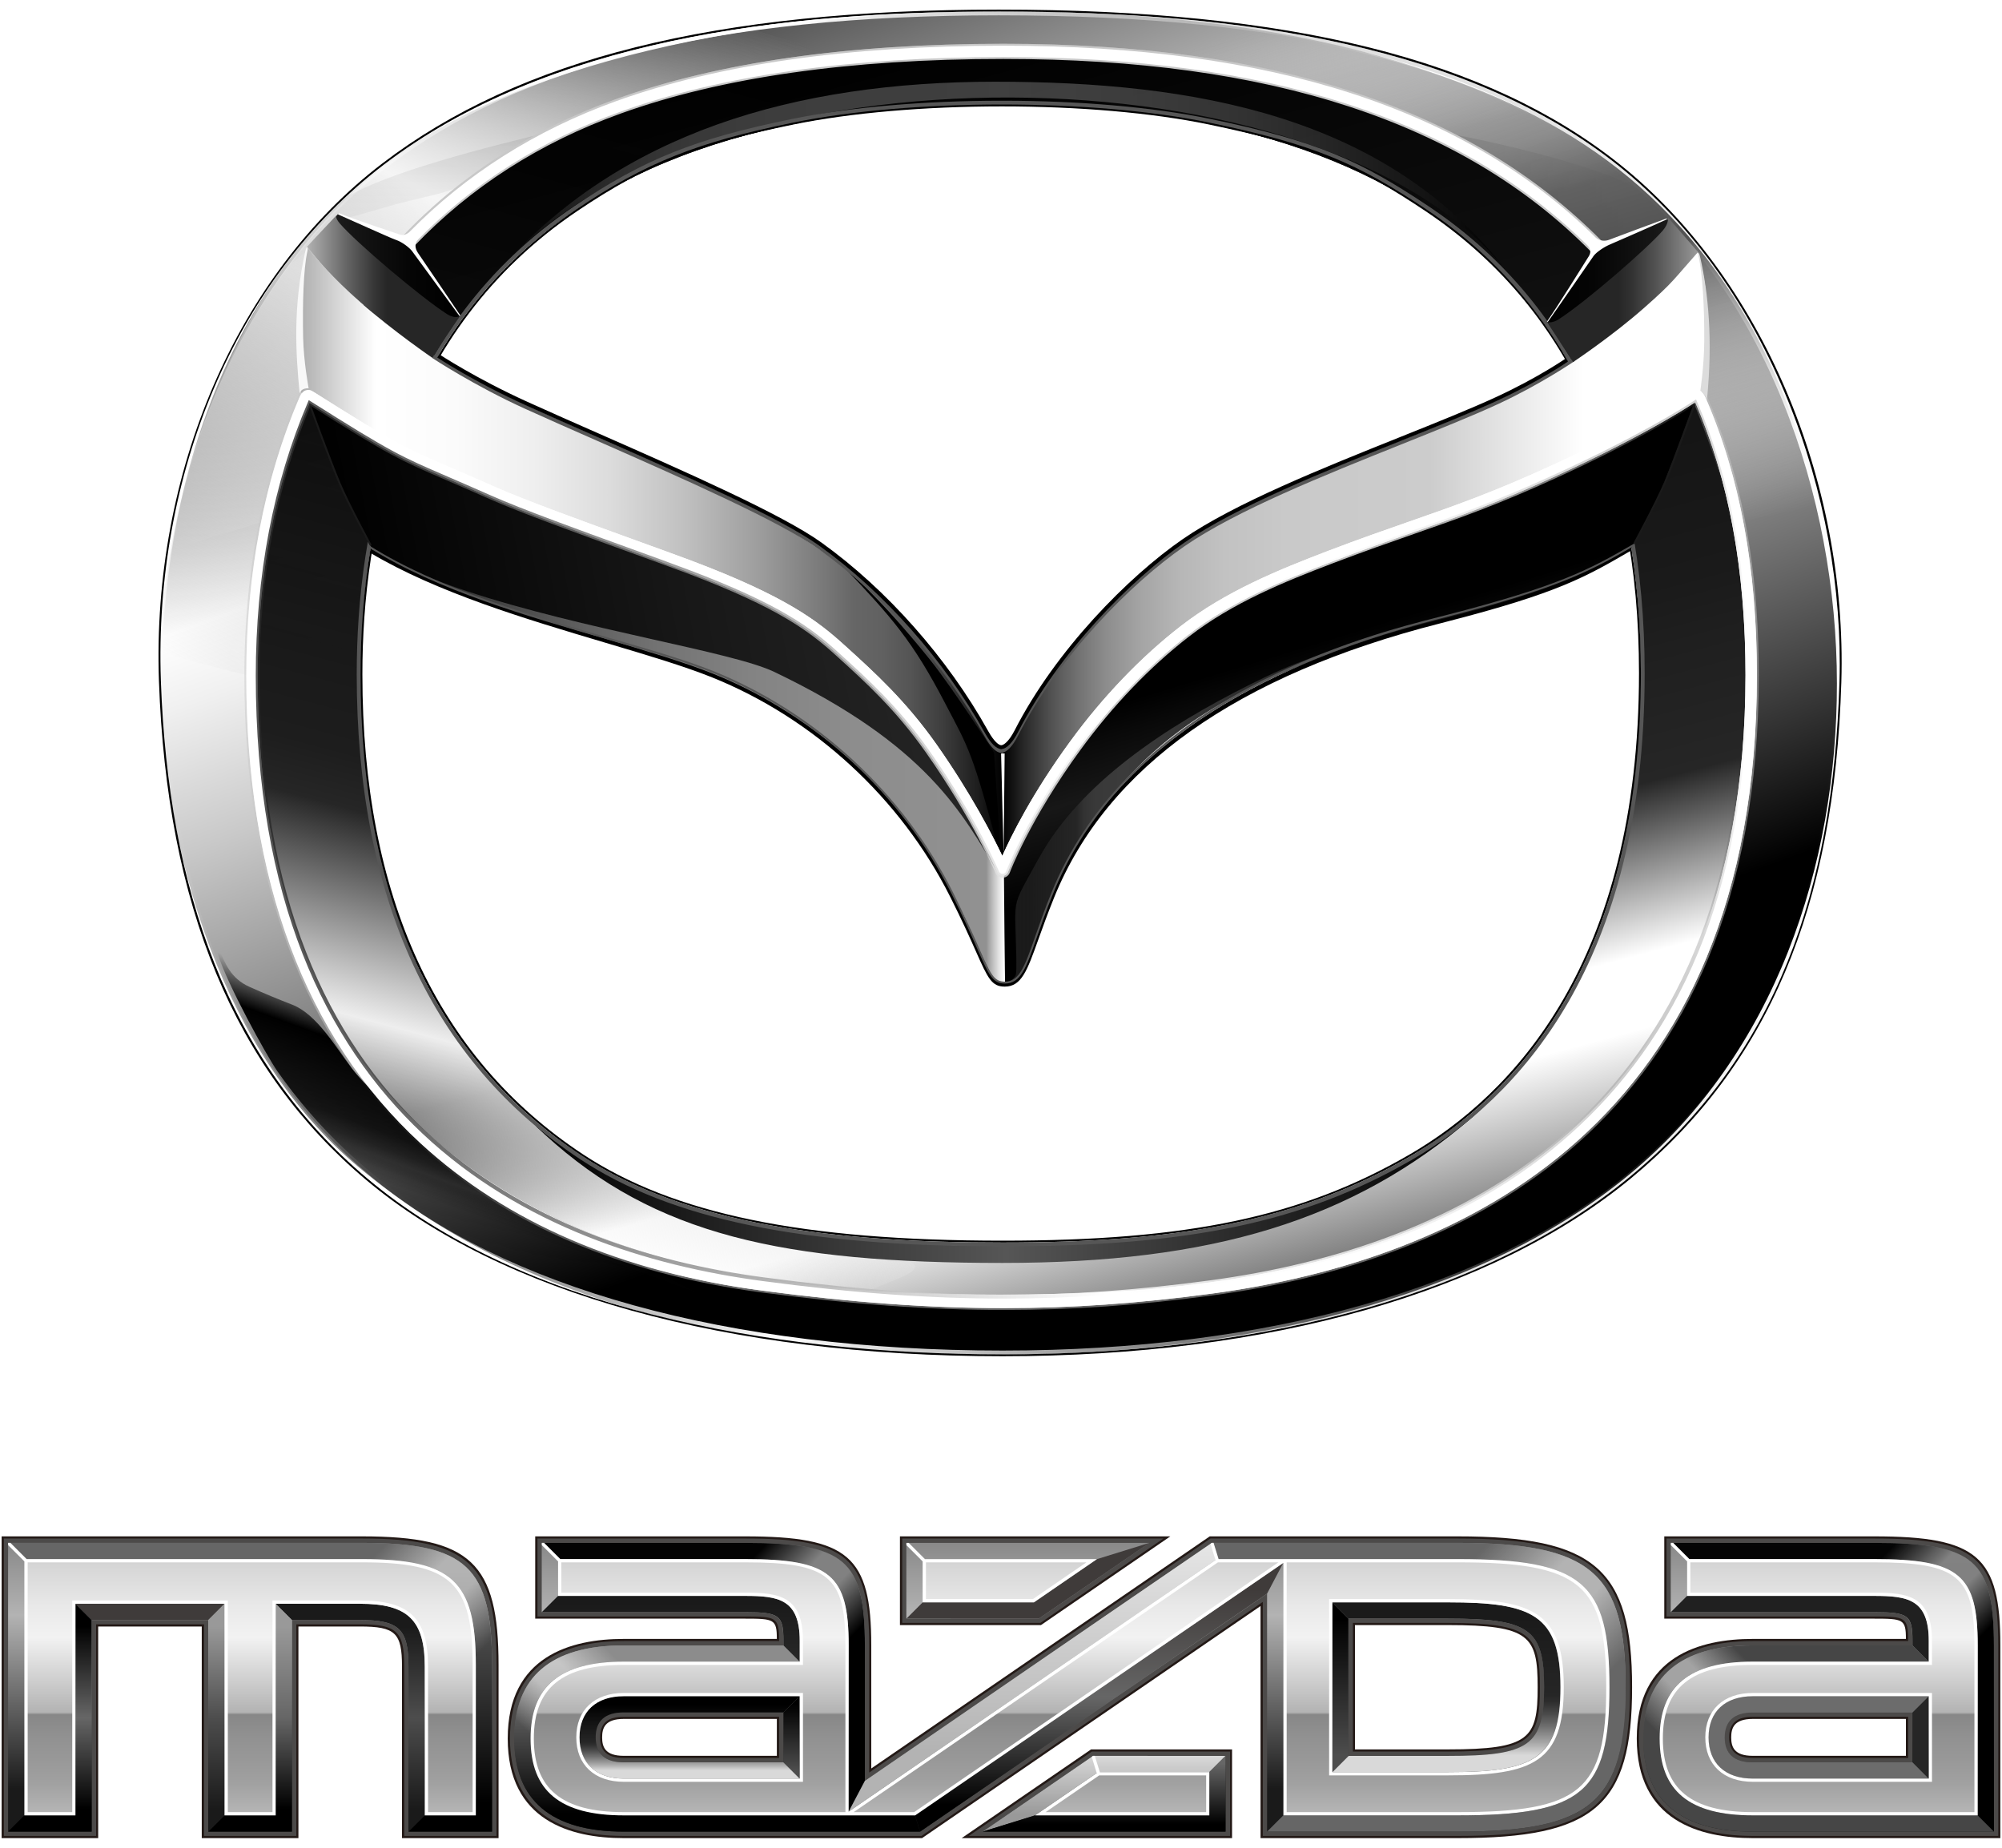 <svg width="104" height="96" viewBox="0 0 104 96" fill="none" xmlns="http://www.w3.org/2000/svg">
<g id="&#227;&#131;&#172;&#227;&#130;&#164;&#227;&#131;&#164;&#227;&#131;&#188;_4">
<g id="Group">
<g id="Group_2">
<g id="Group_3">
<path id="Vector" d="M20.883 95.5V86.582C20.883 84.835 20.536 84.505 18.7 84.505H15.502V95.5H10.481V84.505H5.1V95.5H0.084V79.822H18.81C24.442 79.822 25.899 81.197 25.899 86.508V95.5H20.883Z" fill="#231916"/>
<path id="Vector_2" d="M75.719 79.822L62.844 79.822L45.261 91.88L45.261 85.487C45.261 80.851 44.07 79.822 38.702 79.822L27.803 79.822V84.097L38.702 84.097C40.215 84.097 40.355 84.126 40.355 85.15L32.401 85.15C29.652 85.15 26.375 86.048 26.375 90.325C26.375 94.602 29.652 95.5 32.401 95.5L47.9 95.499L65.483 83.442V95.5H75.719C82.835 95.5 84.784 93.815 84.784 87.661C84.784 81.507 82.835 79.822 75.719 79.822ZM40.356 91.224L32.401 91.224C31.414 91.224 31.28 90.74 31.28 90.266C31.28 89.792 31.414 89.307 32.401 89.307H40.356V91.224ZM75.213 90.89H70.388V84.431H75.213C79.476 84.431 79.878 85.002 79.878 87.661C79.878 90.32 79.476 90.89 75.213 90.89Z" fill="#231916"/>
<path id="Vector_3" d="M46.75 84.431V79.822H60.796L54.075 84.432L46.75 84.431Z" fill="#231916"/>
<path id="Vector_4" d="M49.957 95.499L56.678 90.89L64.003 90.89V95.499H49.957Z" fill="#231916"/>
<path id="Vector_5" d="M97.354 79.822L86.456 79.822V84.097L97.354 84.097C98.868 84.097 99.008 84.126 99.008 85.15L91.054 85.15C88.305 85.15 85.027 86.048 85.027 90.325C85.027 94.602 88.305 95.5 91.054 95.5L103.914 95.499L103.914 85.487C103.914 80.851 102.722 79.822 97.354 79.822ZM99.008 91.224L91.054 91.224C90.066 91.224 89.933 90.74 89.933 90.266C89.933 89.792 90.066 89.307 91.054 89.307H99.008V91.224Z" fill="#231916"/>
</g>
<g id="Group_4">
<path id="Vector_6" d="M21 95.386V86.58C21 84.76 20.614 84.392 18.704 84.392H15.394V95.386H10.598V84.392H4.992V95.386H0.201V79.934H18.815C24.357 79.934 25.791 81.285 25.791 86.507V95.386H21Z" fill="#4C4A49"/>
<path id="Vector_7" d="M75.724 79.934L62.883 79.934L45.154 92.093V85.487C45.154 80.92 44.009 79.934 38.706 79.934H27.921V83.984H38.706C40.324 83.984 40.473 84.019 40.473 85.24V85.262L32.406 85.262C28.537 85.262 26.492 87.012 26.492 90.324C26.492 93.636 28.537 95.386 32.406 95.386L47.87 95.386L65.6 83.227V95.386L75.724 95.386C82.787 95.386 84.676 93.756 84.676 87.66C84.676 81.564 82.787 79.934 75.724 79.934ZM32.406 91.336C31.565 91.336 31.173 90.996 31.173 90.265C31.173 89.534 31.565 89.194 32.406 89.194H40.473V91.336L32.406 91.336ZM75.217 91.002H70.28V84.318H75.217C79.555 84.318 79.996 84.951 79.996 87.66C79.996 90.369 79.555 91.002 75.217 91.002Z" fill="#4C4A49"/>
<path id="Vector_8" d="M46.867 84.318V79.934H60.438L54.044 84.319L46.867 84.318Z" fill="#4C4A49"/>
<path id="Vector_9" d="M50.328 95.385L56.721 91.001L63.898 91.001V95.385H50.328Z" fill="#4C4A49"/>
<path id="Vector_10" d="M91.059 95.386C87.19 95.386 85.144 93.636 85.144 90.324C85.144 87.012 87.19 85.262 91.059 85.262L99.126 85.262V85.24C99.126 84.019 98.976 83.984 97.359 83.984H86.573V79.934H97.359C102.661 79.934 103.806 80.92 103.806 85.487V95.386L91.059 95.386ZM91.058 89.194C90.217 89.194 89.825 89.534 89.825 90.265C89.825 90.996 90.217 91.336 91.058 91.336L99.126 91.336V89.194H91.058Z" fill="#4C4A49"/>
</g>
<path id="Vector_11" d="M25.56 86.508V95.162H21.219V86.581C21.219 84.638 20.728 84.168 18.698 84.168H15.163V95.162H10.817V84.168H4.761V95.162H0.42V80.16H18.808C24.231 80.16 25.56 81.409 25.56 86.508ZM75.721 80.16L62.95 80.16L44.926 92.521V85.488C44.926 81.049 43.887 80.16 38.703 80.16H28.143V83.76H38.703C40.481 83.76 40.695 83.919 40.695 85.241V85.488L32.403 85.488C28.633 85.488 26.715 87.119 26.715 90.325C26.715 93.531 28.633 95.162 32.403 95.162L47.798 95.162L65.822 82.801V95.162L75.721 95.162C82.662 95.162 84.448 93.627 84.448 87.661C84.448 81.695 82.662 80.16 75.721 80.16ZM40.695 91.562L32.403 91.562C31.437 91.562 30.945 91.125 30.945 90.266C30.945 89.407 31.437 88.97 32.403 88.97H40.695V91.562ZM75.215 91.228H70.052V84.094H75.215C79.452 84.094 80.218 84.64 80.218 87.661C80.218 90.682 79.452 91.228 75.215 91.228ZM59.703 80.16H47.083V84.094L53.965 84.094L59.703 80.16ZM63.665 91.228L56.782 91.228L51.045 95.162H63.665V91.228ZM97.353 80.16H86.793V83.76H97.353C99.131 83.76 99.345 83.919 99.345 85.241V85.488L91.053 85.488C87.283 85.488 85.364 87.119 85.364 90.325C85.364 93.531 87.283 95.162 91.053 95.162L103.576 95.162V85.488C103.576 81.049 102.537 80.16 97.353 80.16ZM99.345 91.562L91.053 91.562C90.087 91.562 89.595 91.125 89.595 90.266C89.595 89.407 90.087 88.97 91.053 88.97H99.345V91.562Z" fill="url(#paint0_linear_1009_1118)"/>
<path id="Vector_12" d="M18.808 80.16H0.42L1.264 81.004H18.808C23.501 81.004 24.716 82.135 24.716 86.508V94.319H22.063L21.219 95.162H25.56V86.508C25.56 81.409 24.231 80.16 18.808 80.16Z" fill="url(#paint1_linear_1009_1118)"/>
<path id="Vector_13" opacity="0.5" d="M18.809 80.16L18.809 81.004C23.502 81.004 24.716 82.135 24.716 86.508L25.56 86.508C25.56 81.409 24.232 80.16 18.809 80.16Z" fill="url(#paint2_linear_1009_1118)"/>
<path id="Vector_14" d="M18.698 83.323H14.318L15.162 84.167H18.698C20.728 84.167 21.219 84.637 21.219 86.581V95.162L22.063 94.318V86.581C22.063 84.176 21.182 83.323 18.698 83.323Z" fill="url(#paint3_linear_1009_1118)"/>
<path id="Vector_15" d="M14.32 83.323V94.318H11.662L10.818 95.162H15.164V84.167L14.32 83.323Z" fill="url(#paint4_linear_1009_1118)"/>
<path id="Vector_16" d="M10.818 84.167V95.162L11.662 94.318V83.323L10.818 84.167Z" fill="url(#paint5_linear_1009_1118)"/>
<path id="Vector_17" d="M3.914 83.323L4.758 84.167H10.815L11.659 83.323H3.914Z" fill="#3F3B3A"/>
<path id="Vector_18" d="M3.917 83.323V94.318H1.264L0.42 95.162H4.761V84.167L3.917 83.323Z" fill="url(#paint6_linear_1009_1118)"/>
<path id="Vector_19" d="M38.707 80.16H28.146L28.99 81.004H38.707C43.131 81.004 44.086 81.8 44.086 85.488V94.123L44.929 92.521V85.488C44.929 81.049 43.891 80.16 38.707 80.16Z" fill="url(#paint7_linear_1009_1118)"/>
<path id="Vector_20" opacity="0.5" d="M38.707 80.16V81.004C43.13 81.004 44.086 81.8 44.086 85.488L44.929 85.488C44.929 81.049 43.891 80.16 38.707 80.16Z" fill="url(#paint8_linear_1009_1118)"/>
<path id="Vector_21" d="M47.532 94.318L32.4 94.318C29.093 94.318 27.555 93.051 27.555 90.325C27.555 87.599 29.093 86.331 32.4 86.331L41.536 86.331L40.692 85.487L32.4 85.487C28.63 85.487 26.711 87.119 26.711 90.325C26.711 93.531 28.63 95.162 32.4 95.162L47.794 95.162L47.532 94.318Z" fill="url(#paint9_linear_1009_1118)"/>
<path id="Vector_22" opacity="0.5" d="M32.4 85.487C28.63 85.487 26.711 87.119 26.711 90.325H27.555C27.555 87.599 29.093 86.331 32.4 86.331L32.4 85.487Z" fill="url(#paint10_linear_1009_1118)"/>
<path id="Vector_23" d="M38.707 82.915H28.99L28.146 83.759H38.707C40.485 83.759 40.699 83.918 40.699 85.24V85.487L41.543 86.331V85.24C41.543 83.077 40.42 82.915 38.707 82.915Z" fill="url(#paint11_linear_1009_1118)"/>
<path id="Vector_24" d="M40.695 88.97V91.562L41.539 92.406V88.126L40.695 88.97Z" fill="url(#paint12_linear_1009_1118)"/>
<path id="Vector_25" d="M32.402 91.562C31.436 91.562 30.944 91.125 30.944 90.266C30.944 89.407 31.436 88.97 32.402 88.97H40.694L41.538 88.126H32.402C30.96 88.126 30.1 88.926 30.1 90.266C30.1 91.606 30.96 92.406 32.402 92.406L41.538 92.406L40.694 91.562L32.402 91.562Z" fill="url(#paint13_linear_1009_1118)"/>
<path id="Vector_26" d="M56.985 81.004L53.709 83.251L47.932 83.25L47.088 84.094L53.97 84.095L59.707 80.16L56.985 81.004Z" fill="#3F3B3A"/>
<path id="Vector_27" d="M56.782 91.227L51.045 95.162L53.768 94.318L57.044 92.071L62.82 92.071L63.664 91.228L56.782 91.227Z" fill="url(#paint14_linear_1009_1118)"/>
<path id="Vector_28" d="M62.82 92.071V94.318H53.768L51.045 95.162H63.664V91.228L62.82 92.071Z" fill="url(#paint15_linear_1009_1118)"/>
<path id="Vector_29" d="M62.954 80.16L44.93 92.521L44.086 94.123L63.216 81.004L62.954 80.16Z" fill="url(#paint16_linear_1009_1118)"/>
<path id="Vector_30" d="M47.535 94.317L47.797 95.161L65.821 82.8L66.665 81.198L47.535 94.317Z" fill="url(#paint17_linear_1009_1118)"/>
<path id="Vector_31" d="M75.72 80.16L62.949 80.16L63.211 81.004L75.72 81.004C82.203 81.004 83.603 82.186 83.603 87.661C83.603 93.137 82.203 94.319 75.72 94.319L66.665 94.319L65.821 95.162L75.72 95.162C82.66 95.162 84.447 93.627 84.447 87.661C84.447 81.695 82.66 80.16 75.72 80.16Z" fill="url(#paint18_linear_1009_1118)"/>
<path id="Vector_32" opacity="0.5" d="M75.719 80.16V81.004C82.202 81.004 83.602 82.186 83.602 87.661L84.445 87.661C84.445 81.695 82.659 80.16 75.719 80.16Z" fill="url(#paint19_linear_1009_1118)"/>
<path id="Vector_33" d="M75.211 83.25H69.205L70.049 84.094H75.211C79.449 84.094 80.214 84.64 80.214 87.661C80.214 90.682 79.449 91.228 75.211 91.228H70.049L69.205 92.072H75.211C79.598 92.072 81.058 91.434 81.058 87.661C81.058 83.888 79.598 83.25 75.211 83.25Z" fill="url(#paint20_linear_1009_1118)"/>
<path id="Vector_34" d="M69.205 83.25V92.072L70.049 91.228V84.094L69.205 83.25Z" fill="url(#paint21_linear_1009_1118)"/>
<path id="Vector_35" d="M97.358 80.16H86.797L87.641 81.004H97.358C101.781 81.004 102.736 81.8 102.736 85.488V94.319L103.58 95.162V85.488C103.58 81.049 102.541 80.16 97.358 80.16Z" fill="url(#paint22_linear_1009_1118)"/>
<path id="Vector_36" opacity="0.5" d="M97.357 80.16V81.004C101.781 81.004 102.736 81.8 102.736 85.488L103.58 85.488C103.58 81.049 102.541 80.16 97.357 80.16Z" fill="url(#paint23_linear_1009_1118)"/>
<path id="Vector_37" d="M102.731 94.318L91.052 94.318C87.745 94.318 86.207 93.051 86.207 90.325C86.207 87.599 87.745 86.331 91.052 86.331L100.188 86.331L99.344 85.487L91.052 85.487C87.282 85.487 85.363 87.119 85.363 90.325C85.363 93.531 87.282 95.162 91.052 95.162L103.575 95.162L102.731 94.318Z" fill="url(#paint24_linear_1009_1118)"/>
<path id="Vector_38" opacity="0.5" d="M91.052 85.487C87.282 85.487 85.363 87.119 85.363 90.325H86.207C86.207 87.599 87.745 86.331 91.052 86.331L91.052 85.487Z" fill="url(#paint25_linear_1009_1118)"/>
<path id="Vector_39" d="M97.358 82.915H87.641L86.797 83.759H97.358C99.135 83.759 99.35 83.918 99.35 85.24V85.487L100.193 86.331V85.24C100.193 83.077 99.07 82.915 97.358 82.915Z" fill="url(#paint26_linear_1009_1118)"/>
<path id="Vector_40" d="M99.346 88.97V91.562L100.19 92.406V88.126L99.346 88.97Z" fill="url(#paint27_linear_1009_1118)"/>
<path id="Vector_41" d="M91.054 91.562C90.088 91.562 89.596 91.125 89.596 90.266C89.596 89.407 90.088 88.97 91.054 88.97H99.347L100.19 88.126H91.054C89.613 88.126 88.752 88.926 88.752 90.266C88.752 91.606 89.613 92.406 91.054 92.406L100.19 92.406L99.347 91.562L91.054 91.562Z" fill="url(#paint28_linear_1009_1118)"/>
<g id="Group_5">
<path id="Vector_42" d="M18.81 81.003H1.385L0.541 80.159H0.422V80.278L1.266 81.122V94.318H3.919V83.323H11.663V94.318H14.321V83.323H18.7C21.184 83.323 22.065 84.176 22.065 86.581V94.318H24.718V86.507C24.718 82.135 23.503 81.003 18.81 81.003Z" fill="white"/>
<path id="Vector_43" d="M75.725 81.003L63.304 81.003L63.043 80.159H62.954L62.882 80.209L63.143 81.053L44.086 94.123V85.487C44.086 81.799 43.131 81.003 38.708 81.003H29.11L28.266 80.159H28.147V80.278L28.991 81.122V82.915H38.708C40.421 82.915 41.544 83.077 41.544 85.24V86.331L32.408 86.331C29.1 86.331 27.562 87.599 27.562 90.325C27.562 93.051 29.1 94.318 32.408 94.318L47.54 94.318L66.67 81.198V94.318L75.725 94.318C82.208 94.318 83.608 93.136 83.608 87.661C83.608 82.185 82.208 81.003 75.725 81.003ZM41.544 92.406L32.407 92.406C30.966 92.406 30.105 91.606 30.105 90.266C30.105 88.925 30.966 88.126 32.407 88.126H41.544V92.406ZM75.219 92.071H69.213V83.25H75.219C79.606 83.25 81.066 83.887 81.066 87.661C81.066 91.434 79.606 92.071 75.219 92.071Z" fill="white"/>
<path id="Vector_44" d="M47.205 80.16H47.086V80.279L47.93 81.123V83.25L53.707 83.25L56.983 81.004H48.049L47.205 80.16Z" fill="white"/>
<path id="Vector_45" d="M56.872 91.226L56.784 91.226L56.711 91.276L56.972 92.12L53.77 94.317H62.822V92.07L57.134 92.07L56.872 91.226Z" fill="white"/>
<path id="Vector_46" d="M97.36 81.003H87.763L86.919 80.159H86.799V80.278L87.643 81.122V82.915H97.36C99.073 82.915 100.196 83.077 100.196 85.24V86.331L91.06 86.331C87.752 86.331 86.215 87.599 86.215 90.325C86.215 93.051 87.752 94.318 91.06 94.318L102.738 94.318V85.487C102.738 81.799 101.783 81.003 97.36 81.003ZM100.196 92.406L91.06 92.406C89.618 92.406 88.757 91.606 88.757 90.266C88.757 88.925 89.618 88.126 91.06 88.126H100.196V92.406Z" fill="white"/>
</g>
<path id="Vector_47" d="M24.552 86.507V94.149H22.237V86.581C22.237 84.083 21.279 83.154 18.703 83.154H14.155V94.149H11.835V83.154H3.753V94.149H1.438V81.172H18.813C23.423 81.172 24.552 82.222 24.552 86.507ZM43.918 85.487V94.149L32.408 94.149C29.201 94.149 27.732 92.948 27.732 90.325C27.732 87.701 29.201 86.5 32.408 86.5L41.713 86.5V85.24C41.713 82.925 40.468 82.747 38.708 82.747H29.16V81.172L38.708 81.172C43.048 81.172 43.918 81.892 43.918 85.487ZM41.713 87.957H32.408C30.884 87.957 29.937 88.841 29.937 90.266C29.937 91.69 30.884 92.574 32.408 92.574L41.713 92.575V87.957ZM53.657 83.081L56.44 81.172H48.101V83.081L53.657 83.081ZM47.489 94.149L66.411 81.172H63.269L44.347 94.149H47.489ZM62.657 94.149V92.24L57.101 92.24L54.318 94.149H62.657ZM83.44 87.661C83.44 93.028 82.106 94.149 75.726 94.149L66.84 94.149V81.172L75.726 81.172C82.106 81.172 83.44 82.294 83.44 87.661ZM81.235 87.661C81.235 83.773 79.659 83.081 75.22 83.081H69.045V92.24H75.22C79.659 92.24 81.235 91.548 81.235 87.661ZM102.568 85.487V94.149L91.058 94.149C87.85 94.149 86.382 92.948 86.382 90.325C86.382 87.701 87.85 86.5 91.058 86.5L100.363 86.5V85.24C100.363 82.925 99.117 82.747 97.358 82.747H87.81V81.172L97.358 81.172C101.698 81.172 102.568 81.892 102.568 85.487ZM100.363 87.957H91.058C89.534 87.957 88.587 88.841 88.587 90.266C88.587 91.69 89.534 92.574 91.058 92.574L100.363 92.575V87.957Z" fill="url(#paint29_linear_1009_1118)"/>
</g>
<g id="Group_6">
<g id="Group_7">
<path id="Vector_48" d="M52.081 70.45C37.792 70.45 26.056 67.198 19.034 61.295C12.202 55.556 8.681 47.077 8.27 35.371C7.892 24.549 12.338 14.253 19.874 8.499C27.009 3.051 37.181 0.514 51.885 0.514C67.025 0.514 77.275 3.068 84.141 8.551C91.444 14.383 95.96 24.936 95.642 35.435C95.288 47.148 91.822 55.334 84.733 61.197C77.523 67.164 65.927 70.45 52.081 70.45ZM52.038 5.515C48.031 5.515 44.189 5.849 41.218 6.454C36.212 7.475 33.591 8.523 30 10.94C20.751 17.164 18.809 27.48 18.809 35.037C18.809 46.559 22.663 54.95 30.264 59.977C34.973 63.086 41.701 64.472 52.081 64.472C61.726 64.472 67.641 63.223 73.184 60.02C78.644 56.867 85.153 49.96 85.153 34.971C85.153 23.958 81.412 15.873 74.03 10.94C70.568 8.628 68.347 7.602 62.774 6.449C59.851 5.847 56.04 5.515 52.042 5.515H52.038Z" fill="white"/>
<path id="Vector_49" d="M52.196 51.247C51.522 51.247 51.335 50.824 50.712 49.424C50.434 48.799 50.014 47.855 49.379 46.593C46.806 41.473 42.295 37.313 37.002 35.182C35.508 34.582 33.448 33.971 31.456 33.38L31.428 33.371C27.342 32.155 22.711 30.777 19.225 28.699L19.096 26.507V20.937L22.826 18.426C23.059 18.578 24.861 19.74 27.41 20.895C28.565 21.419 29.829 21.976 31.131 22.548L31.204 22.58C35.625 24.529 40.635 26.737 42.669 28.199C46.066 30.637 49.223 34.207 51.331 37.995C51.633 38.537 51.884 38.73 52.018 38.73C52.131 38.73 52.409 38.565 52.726 37.948C54.852 33.789 58.632 29.972 61.435 28.032C64.139 26.165 68.719 24.33 72.762 22.712L72.794 22.699C74.656 21.953 76.415 21.248 77.747 20.632C79.829 19.669 81.225 18.72 81.342 18.64L84.868 20.823V26.507L84.74 28.585C82.37 29.966 80.936 30.8 75.124 32.294L74.835 32.369C64.258 35.061 57.504 39.85 54.759 46.605C54.432 47.407 54.177 48.118 53.973 48.688L53.934 48.797C53.35 50.429 53.058 51.247 52.196 51.247Z" fill="white"/>
</g>
<g id="Group_8">
<path id="in_sf_base" fill-rule="evenodd" clip-rule="evenodd" d="M42.074 64.011C32.916 62.733 18.761 57.898 18.761 34.642C18.761 21.35 24.711 5.441 52.084 5.441C76.79 5.441 85.226 18.728 85.226 34.592C85.226 56.487 72.551 62.199 62.095 63.922C56.999 64.765 48.041 64.844 42.074 64.011ZM91.222 34.792C91.222 17.067 82.879 2.39 52.181 2.39C19.936 2.39 13.141 20.167 13.141 34.828C13.141 59.369 29.607 65.324 41.581 66.74C47.645 67.456 56.424 67.411 62.041 66.751C73.909 65.361 91.222 59.447 91.222 34.792Z" fill="url(#paint30_linear_1009_1118)"/>
<path id="in_sf_base_2" fill-rule="evenodd" clip-rule="evenodd" d="M42.074 64.011C32.916 62.733 18.761 57.898 18.761 34.642C18.761 21.35 24.711 5.441 52.084 5.441C76.79 5.441 85.226 18.728 85.226 34.592C85.226 56.487 72.551 62.199 62.095 63.922C56.999 64.765 48.041 64.844 42.074 64.011ZM91.222 34.792C91.222 17.067 82.879 2.39 52.181 2.39C19.936 2.39 13.141 20.167 13.141 34.828C13.141 59.369 29.607 65.324 41.581 66.74C47.645 67.456 56.424 67.411 62.041 66.751C73.909 65.361 91.222 59.447 91.222 34.792Z" fill="url(#paint31_linear_1009_1118)"/>
<path id="Vector_50" fill-rule="evenodd" clip-rule="evenodd" d="M52.22 2.911V5.134C27.257 5.194 18.757 18.385 18.757 35.114C18.757 50.372 25.348 58.114 32.822 61.591C41.202 65.487 50.941 64.803 46.361 66.553C45.243 66.98 44.311 67.681 40.281 67.21C28.414 65.819 13.242 59.968 13.242 35.314C13.242 17.6 21.575 2.931 52.22 2.911Z" fill="url(#paint32_linear_1009_1118)"/>
<path id="out_sf_base" fill-rule="evenodd" clip-rule="evenodd" d="M95.424 35.513C95.424 44.947 92.249 54.726 84.646 61.015C76.686 67.6 64.312 70.381 51.948 70.381C38.697 70.381 27.24 67.875 18.592 60.604C11.72 54.826 8.404 44.525 8.404 35.399C8.404 25.457 11.602 14.916 19.942 8.549C27.592 2.707 41.202 0.582 51.898 0.582C64.18 0.582 76.082 2.59 84.021 8.928C91.739 15.091 95.424 25.761 95.424 35.513ZM91.035 35.185C91.035 18.711 81.425 2.783 51.998 2.783C19.749 2.783 12.956 20.561 12.956 35.222C12.956 60.235 30.059 65.94 42.082 67.209C48.576 67.897 55.08 67.974 62.176 67.184C69.276 66.395 91.035 61.658 91.035 35.185Z" fill="url(#paint33_linear_1009_1118)"/>
<path id="Vector_51" opacity="0.74" fill-rule="evenodd" clip-rule="evenodd" d="M13.863 27.053C15.358 22.779 17.234 15.703 22.737 10.818C28.94 5.313 39.845 3.368 43.045 2.997C41.795 2.266 41.14 2.11 39.299 1.519C30.328 2.833 22.746 5.314 17.316 11.015C11.885 16.717 9.592 23.864 8.867 28.628C10.742 27.939 11.497 27.775 13.863 27.053Z" fill="url(#paint34_linear_1009_1118)"/>
<path id="in_up_right" fill-rule="evenodd" clip-rule="evenodd" d="M51.692 4.246C62.092 4.246 71.998 6.021 78.209 14.006C68.695 2.224 36.557 1.947 25.959 14.006C32.171 6.92 41.289 4.246 51.692 4.246Z" fill="url(#paint35_linear_1009_1118)"/>
<path id="in_up_right_2" fill-rule="evenodd" clip-rule="evenodd" d="M52.076 65.616C40.712 65.616 34.03 64.182 28.324 58.963C27.613 58.311 27.659 58.35 28.472 58.938C30.115 60.123 32.104 61.418 34.313 62.239C39.523 64.182 46.062 64.73 52.101 64.73C58.14 64.73 63.369 64.107 68.029 62.634C71.397 61.57 73.993 59.714 76.329 57.977C77.168 57.349 77.254 57.382 76.493 58.043C70.254 63.421 62.944 65.616 52.076 65.616Z" fill="url(#paint36_linear_1009_1118)"/>
<path id="Vector_52" fill-rule="evenodd" clip-rule="evenodd" d="M92.25 50.558C92.793 49.351 92.757 49.438 92.99 48.676C93.09 48.341 92.9 48.877 92.675 49.301C92.386 49.854 92.447 49.811 92.004 50.436C91.55 51.07 91.415 51.138 90.576 51.667C89.904 52.092 89.068 52.367 87.74 53.097C87.397 53.284 87.233 53.42 86.533 54.329C86.029 54.981 85.49 55.729 85.212 56.048C84.347 57.045 82.054 58.881 80.797 59.982C79.701 60.939 80.069 61.009 81.619 60.473C83.008 59.995 85.065 59.138 86.283 58.634C87.051 58.318 87.683 57.782 87.936 57.484C89.44 55.734 91.2 52.895 92.25 50.558Z" fill="url(#paint37_linear_1009_1118)"/>
<path id="Vector_53" opacity="0.9" fill-rule="evenodd" clip-rule="evenodd" d="M13.141 35.154C13.141 27.226 15.947 16.899 22.704 10.901C28.907 5.396 39.517 3.335 42.717 2.965C41.469 2.234 40.81 2.078 38.971 1.486C30 2.801 22.386 5.414 16.954 11.115C11.16 17.198 8.446 27.179 8.311 33.872C9.889 34.332 11.071 34.661 13.141 35.154Z" fill="url(#paint38_linear_1009_1118)"/>
<path id="in_line" d="M52.041 5.528H52.045C56.045 5.528 59.855 5.86 62.773 6.462C68.348 7.614 70.566 8.639 74.026 10.95C81.401 15.879 85.143 23.962 85.143 34.971C85.143 49.954 78.636 56.857 73.18 60.009C67.641 63.211 61.727 64.459 52.084 64.459C41.704 64.459 34.978 63.071 30.274 59.966C22.678 54.943 18.825 46.555 18.825 35.038C18.825 27.483 20.768 17.17 30.01 10.95C33.599 8.535 36.217 7.488 41.224 6.467C44.191 5.862 48.034 5.528 52.041 5.528ZM52.041 5.43C48.173 5.43 44.288 5.741 41.202 6.371C36.242 7.382 33.565 8.438 29.956 10.868C21.211 16.753 18.729 26.434 18.729 35.038C18.729 46.857 22.703 55.077 30.221 60.047C35.67 63.648 43.477 64.557 52.084 64.557C60.973 64.557 67.273 63.539 73.23 60.095C80.119 56.113 85.24 48.289 85.24 34.971C85.24 24.786 81.976 16.145 74.08 10.868C70.526 8.493 68.284 7.5 62.794 6.365C59.78 5.743 55.92 5.43 52.041 5.43Z" fill="black"/>
<path id="in_line_2" d="M52.042 5.429C55.921 5.429 59.781 5.743 62.795 6.365C68.284 7.5 70.527 8.492 74.081 10.867C81.977 16.145 85.241 24.786 85.241 34.971C85.241 48.289 80.12 56.112 73.231 60.094C67.274 63.539 60.974 64.557 52.085 64.557C43.478 64.557 35.672 63.648 30.222 60.046C22.704 55.077 18.73 46.856 18.73 35.037C18.73 26.434 21.212 16.753 29.957 10.867C33.566 8.437 36.243 7.382 41.203 6.37C44.289 5.741 48.174 5.429 52.042 5.429ZM52.046 5.232H52.042C48.015 5.232 44.153 5.568 41.164 6.177C36.116 7.206 33.472 8.264 29.847 10.704C20.495 16.997 18.531 27.411 18.531 35.037C18.531 46.66 22.429 55.132 30.115 60.212C34.868 63.353 41.643 64.755 52.085 64.755C61.785 64.755 67.742 63.494 73.331 60.266C78.855 57.073 85.437 50.093 85.437 34.971C85.437 23.857 81.655 15.691 74.191 10.703C70.699 8.368 68.456 7.334 62.835 6.172C59.899 5.566 56.067 5.232 52.046 5.232Z" fill="#565656"/>
<path id="outline" d="M51.884 0.599C64.623 0.599 76.283 2.386 84.086 8.617C91.893 14.85 95.847 25.812 95.557 35.432C95.229 46.31 92.282 54.841 84.679 61.13C76.719 67.715 64.445 70.365 52.08 70.365C39.652 70.365 27.021 67.901 19.086 61.23C11.839 55.137 8.735 46.178 8.357 35.367C7.985 24.739 12.199 14.464 19.925 8.567C28.455 2.054 40.583 0.599 51.884 0.599ZM51.884 0.5C37.178 0.5 27.003 3.038 19.866 8.488C12.328 14.243 7.878 24.544 8.257 35.371C8.667 47.076 12.189 55.562 19.025 61.305C26.05 67.21 37.788 70.462 52.08 70.462C65.927 70.462 77.526 67.176 84.74 61.207C91.832 55.341 95.3 47.151 95.654 35.435C95.971 24.93 91.454 14.373 84.147 8.54C77.279 3.055 67.026 0.5 51.884 0.5Z" fill="black"/>
<path id="outline_2" d="M51.89 0.797C66.961 0.797 77.157 3.331 83.971 8.772C91.206 14.548 95.677 25.011 95.363 35.427C95.013 47.05 91.577 55.172 84.556 60.979C77.396 66.903 65.864 70.168 52.086 70.168C37.862 70.168 26.191 66.941 19.218 61.079C12.453 55.392 8.966 46.976 8.559 35.361C8.184 24.628 12.587 14.421 20.052 8.723C27.134 3.316 37.251 0.797 51.89 0.797ZM51.89 0.6C40.589 0.6 28.461 2.055 19.931 8.567C12.205 14.464 7.991 24.74 8.362 35.368C8.741 46.178 11.844 55.138 19.091 61.23C27.027 67.901 39.658 70.366 52.086 70.366C64.45 70.366 76.725 67.716 84.685 61.13C92.288 54.842 95.234 46.31 95.563 35.432C95.852 25.813 91.899 14.851 84.092 8.617C76.289 2.386 64.629 0.6 51.89 0.6Z" fill="url(#paint39_linear_1009_1118)"/>
<path id="Vector_54" opacity="0.2" fill-rule="evenodd" clip-rule="evenodd" d="M74.457 6.81C76.3 7.061 82.924 8.501 85.171 9.866C87.306 11.162 86.946 11.213 86.946 11.213L82.967 12.724C82.967 12.724 80.175 9.602 74.457 6.81Z" fill="url(#paint40_linear_1009_1118)"/>
<path id="Vector_55" opacity="0.2" fill-rule="evenodd" clip-rule="evenodd" d="M29.155 6.712C25.211 7.648 19.911 8.998 17.818 10.359C16.832 11 14.119 14.548 14.119 14.548L17.965 11.345C19.839 10.852 19.936 10.753 21.368 10.408C22.961 10.024 23.868 9.902 25.623 8.726C27.38 7.549 33.099 5.775 29.155 6.712Z" fill="url(#paint41_linear_1009_1118)" fill-opacity="0.42"/>
<path id="Vector_56" d="M52.156 67.964C48.274 67.964 44.281 67.675 39.589 67.054C29.582 65.731 12.793 59.82 12.793 35.108C12.793 20.534 19.801 9.651 32.018 5.251C37.314 3.342 44.081 2.374 52.131 2.374C66.599 2.374 76.923 5.903 83.694 13.165C88.79 18.626 91.265 25.793 91.265 35.072C91.265 58.488 75.866 65.473 62.942 67.211C59.117 67.723 55.692 67.964 52.156 67.964ZM52.131 2.966C44.149 2.966 37.45 3.921 32.218 5.807C20.251 10.118 13.386 20.798 13.386 35.108C13.386 58.154 27.677 64.882 39.667 66.468C48.574 67.645 54.889 67.695 62.863 66.625C75.552 64.92 90.676 58.059 90.676 35.072C90.676 25.95 88.251 18.915 83.266 13.568C76.609 6.434 66.424 2.966 52.131 2.966Z" fill="white"/>
<path id="Vector_57" opacity="0.5" d="M52.16 68.061C48.268 68.061 44.271 67.772 39.577 67.152C32.247 66.182 26.262 63.598 21.778 59.474C15.751 53.928 12.695 45.728 12.695 35.108C12.695 20.49 19.726 9.574 31.983 5.158C37.291 3.245 44.07 2.275 52.132 2.275C66.628 2.275 76.977 5.815 83.766 13.097C88.88 18.579 91.366 25.768 91.366 35.072C91.366 58.559 75.917 65.566 62.957 67.307C59.132 67.823 55.7 68.061 52.16 68.061ZM52.132 2.472C44.093 2.472 37.336 3.438 32.051 5.343C19.876 9.729 12.893 20.578 12.893 35.108C12.893 45.671 15.926 53.822 21.912 59.329C26.363 63.425 32.315 65.993 39.604 66.955C44.289 67.577 48.278 67.864 52.16 67.864C55.693 67.864 59.114 67.627 62.932 67.113C75.813 65.38 91.169 58.417 91.169 35.072C91.169 25.821 88.702 18.676 83.623 13.231C76.87 5.992 66.571 2.472 52.132 2.472Z" fill="#C8C8C8"/>
<path id="Vector_58" fill-rule="evenodd" clip-rule="evenodd" d="M11.425 49.433C11.689 49.99 11.947 50.822 12.968 51.275C13.761 51.629 14.393 51.891 15.186 52.2C16.458 52.697 17.433 54.393 18.261 55.488C19.076 56.559 21.668 58.957 22.961 60.014C24.893 61.593 28.454 63.721 31.175 64.828C31.371 64.907 38.801 68 37.978 68.723C37.739 68.933 30.902 66.994 30.584 66.9C24.724 65.118 18.524 61.562 14.4 55.643C13.843 54.841 11.788 51.108 11.327 49.597C11.036 48.641 11.093 48.72 11.425 49.433Z" fill="url(#paint42_linear_1009_1118)"/>
<path id="Vector_59" opacity="0.9" fill-rule="evenodd" clip-rule="evenodd" d="M90.204 27.15C88.708 22.879 86.833 15.801 81.33 10.918C75.126 5.413 64.223 3.467 61.023 3.097C62.27 2.365 62.927 2.209 64.77 1.618C73.741 2.931 81.355 5.545 86.786 11.246C91.347 16.035 93.347 21.63 94.375 26.199C92.8 26.657 92.272 26.657 90.204 27.15Z" fill="url(#paint43_linear_1009_1118)"/>
<path id="wing_low_sf" d="M64.457 29.769C64.418 29.786 64.382 29.801 64.354 29.819C62.283 30.852 52.308 41.797 52.061 42.043C51.818 42.289 41.151 33.647 40.955 33.301C40.758 32.956 22.602 26.416 22.602 26.416L18.215 26.022C18.215 26.022 18.509 27.154 19.643 28.733C24.204 31.615 33.234 33.569 37.908 35.45C43.565 37.725 47.504 42.871 49.565 46.553C50.947 49.019 51.215 51.187 52.176 51.187C53.14 51.187 53.679 48.894 54.322 47.414C57.501 40.077 61.404 35.683 75.1 32.208C83.542 30.065 84.76 28.306 84.76 28.306L86.567 24.034C86.567 24.034 67.014 28.644 64.457 29.769Z" fill="url(#paint44_linear_1009_1118)"/>
<path id="Vector_60" fill-rule="evenodd" clip-rule="evenodd" d="M17.511 24.706C18.237 26.613 19.448 28.721 19.448 28.721C19.448 28.721 21.562 29.828 24.253 30.715C30.331 32.724 38.006 33.849 40.217 34.906C48.182 38.72 50.016 42.289 51.884 45.42C51.062 43.352 50.341 41.42 47.477 37.863C43.345 32.727 40.688 31.538 34.761 29.353C32.721 28.599 29.881 27.478 26.446 26.197C23.012 24.917 18.675 22.635 16.011 20.846C15.977 20.823 16.911 23.14 17.511 24.706Z" fill="url(#paint45_linear_1009_1118)"/>
<path id="Vector_61" fill-rule="evenodd" clip-rule="evenodd" d="M57.176 31.998C58.79 30.175 60.047 28.95 63.079 27.151C68.7 23.816 77.428 22.004 83.235 17.539C87.113 14.559 88.181 13.045 88.181 13.045C88.181 13.045 88.613 14.326 88.667 15.978C88.699 16.906 88.774 17.788 88.656 18.834C88.546 19.803 88.328 20.635 88.306 20.65C85.603 22.465 81.824 24.586 78.342 25.886C74.857 27.186 71.586 28.318 69.518 29.09C60.583 32.436 56.697 37.505 53.779 42.732C52.425 45.162 52.086 45.471 52.086 45.442C52.093 45.342 52.068 39.707 52.068 38.875C52.133 38.875 52.215 38.875 52.611 38.186C53.387 36.846 55.151 34.284 57.176 31.998Z" fill="url(#paint46_linear_1009_1118)"/>
<path id="Vector_62" fill-rule="evenodd" clip-rule="evenodd" d="M88.012 20.857C85.347 22.646 80.716 24.785 77.284 26.066C73.848 27.346 71.827 27.91 69.788 28.662C64.041 30.782 60.388 32.992 56.153 38.256C53.288 41.815 52.824 43.72 52.152 45.306C52.152 46.225 52.209 51 52.209 51C52.209 51 52.52 51.062 52.752 50.693C52.849 50.542 52.767 49.012 52.742 47.895C52.724 46.97 52.799 46.715 53.292 45.807C53.674 45.102 54.113 44.309 54.41 43.845C56.817 40.104 61.356 37.27 65.813 35.135C69.705 33.271 75.58 32.023 79.484 30.732C82.173 29.842 84.655 28.598 84.655 28.598C84.655 28.598 85.676 27.11 86.405 25.204C87.005 23.638 88.047 20.833 88.012 20.857Z" fill="url(#paint47_linear_1009_1118)"/>
<path id="Vector_63" fill-rule="evenodd" clip-rule="evenodd" d="M51.193 38.256C51.583 38.956 51.929 38.881 52.068 38.881C52.068 39.915 52.093 45.309 52.097 45.411C52.1 45.439 51.983 45.063 50.629 42.63C45.244 32.985 40.062 31.131 35.198 29.31C33.134 28.538 29.293 27.06 25.809 25.762C22.323 24.463 18.406 22.257 15.694 20.454C15.537 20.35 15.734 19.786 15.623 18.817C15.505 17.771 15.53 16.609 15.56 15.681C15.616 14.029 15.951 12.822 15.951 12.822C15.951 12.822 17.767 15.42 21.891 18.047C24.409 19.652 27.486 21.279 30.491 22.533C34.134 24.052 37.862 25.685 40.94 27.512C43.972 29.31 45.536 30.815 47.151 32.638C49.179 34.924 50.443 36.899 51.193 38.256Z" fill="url(#paint48_linear_1009_1118)"/>
<path id="Vector_64" fill-rule="evenodd" clip-rule="evenodd" d="M43.863 29.485C46.327 32.08 47.413 33.296 49.12 36.581C50.295 38.835 50.534 39.014 52.013 44.731L51.638 39.096C51.638 39.096 49.599 35.892 48.317 34.282C47.074 32.721 45.31 30.732 43.863 29.485Z" fill="black"/>
<path id="Vector_65" d="M52.193 51.259C51.514 51.259 51.322 50.834 50.697 49.429C50.397 48.754 49.986 47.833 49.364 46.599C46.793 41.481 42.285 37.324 36.994 35.194C35.522 34.603 33.544 34.014 31.449 33.393C27.351 32.173 22.705 30.793 19.209 28.707L19.312 28.536C22.784 30.61 27.418 31.987 31.505 33.203C33.605 33.828 35.589 34.417 37.069 35.012C42.401 37.16 46.949 41.349 49.539 46.51C50.161 47.747 50.575 48.675 50.875 49.348C51.522 50.791 51.657 51.063 52.193 51.063C52.925 51.063 53.186 50.334 53.758 48.736C53.972 48.139 54.236 47.395 54.586 46.535C56.361 42.167 59.825 38.574 64.886 35.858C68.957 33.675 72.892 32.671 74.785 32.189L75.078 32.118C80.871 30.628 82.292 29.796 84.653 28.421L84.749 28.593C82.378 29.975 80.945 30.811 75.124 32.307L74.835 32.382C64.261 35.073 57.511 39.86 54.768 46.61C54.422 47.463 54.158 48.205 53.943 48.8C53.358 50.438 53.064 51.259 52.193 51.259Z" fill="black"/>
<path id="Vector_66" d="M52.201 51.101C51.565 51.101 51.379 50.683 50.769 49.297C50.465 48.604 50.044 47.653 49.404 46.382C46.83 41.252 42.312 37.086 37.009 34.952C35.559 34.368 33.612 33.807 31.552 33.217C27.416 32.027 22.731 30.679 19.174 28.454L19.226 28.372C22.77 30.59 27.448 31.934 31.579 33.122C33.641 33.715 35.591 34.275 37.046 34.861C42.369 37.004 46.906 41.186 49.494 46.339C50.133 47.612 50.554 48.562 50.858 49.258C51.465 50.631 51.629 51.001 52.201 51.001C52.954 51.001 53.226 50.222 53.769 48.672C53.99 48.043 54.262 47.26 54.63 46.357C56.401 42 59.854 38.418 64.904 35.707C68.968 33.525 72.9 32.524 74.793 32.043L75.086 31.968C80.921 30.467 82.532 29.62 84.874 28.252L84.928 28.338C82.642 29.668 80.95 30.561 75.111 32.063L74.818 32.138C64.229 34.836 57.469 39.632 54.722 46.393C54.355 47.296 54.083 48.075 53.862 48.705C53.305 50.299 53.022 51.101 52.201 51.101Z" fill="#565656"/>
<path id="Vector_67" d="M52.085 45.502C51.967 45.502 51.86 45.431 51.813 45.322C51.799 45.295 50.602 42.475 48.17 39.02C46.61 36.802 44.999 35.342 43.574 34.053L43.48 33.967C42.135 32.745 40.53 31.501 35.714 29.685C34.943 29.396 33.894 29.017 32.745 28.599C30.207 27.681 27.052 26.539 25.47 25.835C24.545 25.424 23.825 25.115 23.229 24.857C20.743 23.787 20.297 23.594 15.893 20.811C15.753 20.724 15.712 20.541 15.8 20.403C15.888 20.265 16.072 20.223 16.21 20.311C20.572 23.069 21.015 23.259 23.461 24.313C24.063 24.572 24.782 24.883 25.709 25.295C27.272 25.99 30.418 27.128 32.946 28.044C34.1 28.462 35.15 28.842 35.921 29.131C40.835 30.985 42.489 32.267 43.878 33.528L43.972 33.613C45.417 34.924 47.054 36.408 48.653 38.677C50.445 41.224 51.577 43.434 52.07 44.468C52.531 43.434 53.617 41.231 55.592 38.527C57.285 36.206 59.274 34.131 61.342 32.528C63.663 30.73 66.402 29.61 69.009 28.615C70.645 27.992 71.955 27.535 73.227 27.092C75.541 26.286 77.541 25.59 80.598 24.187C85.59 21.896 87.869 20.317 87.89 20.302C88.022 20.208 88.208 20.241 88.301 20.374C88.394 20.509 88.362 20.693 88.23 20.787C88.137 20.852 85.894 22.409 80.848 24.724C77.759 26.139 75.748 26.84 73.42 27.653C72.155 28.092 70.848 28.549 69.22 29.167C66.656 30.146 63.959 31.246 61.706 32.995C59.678 34.567 57.731 36.599 56.071 38.874C53.421 42.506 52.37 45.282 52.36 45.309C52.317 45.423 52.213 45.5 52.088 45.502H52.085Z" fill="white"/>
<path id="Vector_68" d="M52.009 39.113C51.759 39.113 51.466 38.824 51.162 38.281C49.062 34.513 45.927 30.967 42.552 28.546C40.524 27.088 35.49 24.871 31.049 22.914C29.717 22.329 28.46 21.774 27.323 21.259C24.621 20.035 22.475 18.612 22.453 18.598L22.564 18.434C22.585 18.448 24.717 19.863 27.407 21.079C28.54 21.595 29.799 22.148 31.13 22.735C35.579 24.695 40.622 26.917 42.668 28.385C46.063 30.82 49.223 34.394 51.334 38.184C51.634 38.724 51.88 38.913 52.009 38.913C52.12 38.913 52.391 38.751 52.705 38.138C54.838 33.974 58.616 30.156 61.419 28.221C64.123 26.349 68.708 24.514 72.755 22.894C74.626 22.144 76.394 21.435 77.733 20.817C79.908 19.809 81.654 18.619 81.668 18.606L81.783 18.77C81.765 18.781 80.008 19.98 77.815 20.996C76.472 21.616 74.701 22.326 72.826 23.077C68.79 24.693 64.219 26.524 61.53 28.381C58.748 30.303 54.995 34.093 52.88 38.229C52.594 38.79 52.277 39.113 52.009 39.113Z" fill="#565656"/>
<path id="Vector_69" d="M52.013 38.916C51.763 38.916 51.47 38.628 51.167 38.086C49.067 34.318 45.93 30.768 42.556 28.35C40.528 26.893 35.494 24.674 31.054 22.718C29.721 22.131 28.465 21.578 27.327 21.063C24.625 19.839 22.731 18.586 22.713 18.573L22.822 18.41C22.84 18.422 24.722 19.665 27.411 20.883C28.545 21.397 29.8 21.951 31.132 22.537C35.582 24.498 40.626 26.718 42.673 28.189C46.067 30.625 49.228 34.196 51.338 37.989C51.638 38.528 51.885 38.718 52.013 38.718C52.124 38.718 52.395 38.555 52.71 37.943C54.839 33.779 58.62 29.961 61.424 28.022C64.127 26.154 68.709 24.319 72.752 22.7C74.627 21.949 76.398 21.24 77.737 20.621C79.912 19.614 81.323 18.634 81.337 18.624L81.451 18.786C81.437 18.796 80.012 19.784 77.819 20.799C76.477 21.421 74.702 22.131 72.827 22.883C68.791 24.498 64.22 26.329 61.535 28.186C58.753 30.107 54.999 33.9 52.885 38.034C52.599 38.594 52.281 38.916 52.013 38.916Z" fill="black"/>
<path id="Vector_70" d="M52.136 44.396L52.004 39.146H52.19L52.136 44.396Z" fill="white"/>
<g id="Group_9">
<path id="Vector_71" d="M21.448 12.713C24.334 9.686 27.948 7.342 32.208 5.806C37.44 3.921 44.14 2.965 52.121 2.965C66.003 2.965 76.006 6.238 82.667 12.96C82.674 12.969 82.745 13.027 82.824 13.102C82.967 13.017 83.231 12.76 83.302 12.753C83.224 12.668 83.145 12.603 83.124 12.579C76.346 5.714 66.193 2.374 52.121 2.374C44.072 2.374 37.304 3.341 32.008 5.25C27.589 6.841 23.857 9.283 20.889 12.436C20.884 12.442 20.841 12.46 20.861 12.486C20.887 12.521 20.987 12.569 21.057 12.618C21.161 12.693 21.27 12.793 21.341 12.815C21.373 12.826 21.43 12.732 21.448 12.713Z" fill="white"/>
<path id="Vector_72" d="M82.818 13.224L82.764 13.174C82.711 13.125 82.661 13.082 82.632 13.057C82.618 13.042 82.603 13.032 82.603 13.03C75.957 6.324 65.99 3.063 52.126 3.063C44.157 3.063 37.468 4.017 32.245 5.899C28.038 7.414 24.433 9.729 21.524 12.78C21.472 12.85 21.424 12.914 21.351 12.914L21.317 12.908C21.249 12.888 21.178 12.831 21.094 12.766C21.063 12.743 21.035 12.719 21.004 12.697C20.978 12.679 20.949 12.661 20.921 12.644C20.856 12.605 20.813 12.581 20.788 12.547L20.76 12.512L20.762 12.451C20.772 12.396 20.817 12.367 20.835 12.356C23.838 9.163 27.591 6.736 31.977 5.157C37.286 3.244 44.064 2.274 52.126 2.274C66.237 2.274 76.4 5.623 83.196 12.51C83.203 12.516 83.214 12.525 83.225 12.537C83.264 12.571 83.321 12.623 83.378 12.687L83.51 12.833L83.314 12.851C83.296 12.861 83.193 12.944 83.125 13C83.039 13.072 82.95 13.145 82.882 13.187L82.818 13.224ZM52.126 2.866C66.043 2.866 76.057 6.145 82.743 12.89L82.764 12.909C82.782 12.926 82.807 12.949 82.839 12.977C82.886 12.941 82.946 12.894 83 12.848C83.061 12.798 83.111 12.76 83.146 12.731C83.128 12.713 83.111 12.697 83.096 12.683C83.078 12.668 83.064 12.656 83.057 12.647C76.297 5.801 66.179 2.471 52.126 2.471C44.087 2.471 37.33 3.437 32.045 5.342C27.706 6.905 23.992 9.301 21.003 12.464C21.01 12.468 21.015 12.472 21.02 12.474C21.056 12.495 21.088 12.515 21.12 12.537C21.153 12.561 21.185 12.586 21.217 12.612C21.256 12.642 21.302 12.679 21.337 12.701C21.344 12.693 21.349 12.685 21.353 12.68C21.363 12.664 21.376 12.649 21.383 12.643C24.311 9.571 27.945 7.239 32.177 5.713C37.423 3.824 44.133 2.866 52.126 2.866Z" fill="#C8C8C8"/>
</g>
<path id="Vector_73" d="M87.79 20.367C87.312 20.686 85.023 22.157 80.594 24.187C77.537 25.589 75.537 26.286 73.223 27.093C71.956 27.535 70.641 27.992 69.006 28.616C66.399 29.608 63.66 30.728 61.338 32.528C59.27 34.131 57.281 36.206 55.589 38.528C53.614 41.231 52.528 43.434 52.067 44.468C51.574 43.434 50.442 41.224 48.649 38.678C47.051 36.408 45.413 34.924 43.971 33.614L43.874 33.528C42.485 32.267 40.832 30.985 35.918 29.132C35.146 28.843 34.078 28.455 32.946 28.046C30.418 27.128 27.268 25.99 25.706 25.294C24.779 24.883 24.047 24.568 23.458 24.314C21.04 23.272 20.577 23.072 16.354 20.404C15.915 20.131 15.709 20.293 15.546 20.672C13.743 24.894 12.793 29.75 12.793 35.106C12.793 45.699 15.84 53.873 21.843 59.401C26.311 63.512 32.282 66.087 39.589 67.052C44.281 67.674 48.278 67.963 52.16 67.963C55.692 67.963 59.12 67.722 62.942 67.21C75.866 65.472 91.269 58.487 91.269 35.071C91.269 29.542 90.387 24.762 88.597 20.646C88.405 20.203 88.076 20.176 87.79 20.367ZM62.863 66.624C59.067 67.135 55.667 67.372 52.16 67.372C48.303 67.372 44.333 67.083 39.667 66.467C27.677 64.881 13.386 58.153 13.386 35.106C13.386 29.846 14.314 25.078 16.083 20.934C20.304 23.599 20.779 23.803 23.225 24.857C23.811 25.11 24.541 25.425 25.465 25.835C27.048 26.539 30.207 27.682 32.743 28.601C33.875 29.01 34.941 29.396 35.711 29.685C40.525 31.501 42.132 32.746 43.476 33.967L43.574 34.053C44.996 35.342 46.606 36.803 48.167 39.02C50.599 42.476 51.795 45.295 51.81 45.322C51.856 45.431 51.963 45.502 52.081 45.502H52.085C52.21 45.501 52.317 45.424 52.36 45.311C52.367 45.283 53.414 42.506 56.067 38.874C57.728 36.599 59.678 34.565 61.702 32.996C63.956 31.246 66.652 30.146 69.216 29.168C70.845 28.55 72.152 28.093 73.42 27.65C75.748 26.839 77.759 26.139 80.844 24.725C85.194 22.727 87.458 21.297 88.062 20.899C89.815 24.937 90.676 29.634 90.676 35.071C90.676 58.06 75.552 64.919 62.863 66.624Z" fill="white"/>
<path id="Vector_74" d="M52.161 67.468C48.299 67.468 44.326 67.182 39.654 66.562C27.627 64.973 13.287 58.224 13.287 35.106C13.287 29.886 14.198 25.105 15.995 20.895L16.041 20.788L16.138 20.851C20.354 23.512 20.798 23.703 23.266 24.766C23.848 25.018 24.573 25.33 25.507 25.744C27.087 26.447 30.242 27.59 32.78 28.508C33.908 28.917 34.976 29.302 35.744 29.593C40.578 31.415 42.192 32.666 43.544 33.891L43.64 33.979C45.065 35.272 46.681 36.736 48.249 38.962C50.708 42.455 51.889 45.255 51.9 45.284C51.929 45.355 52.004 45.403 52.082 45.403C52.168 45.401 52.236 45.352 52.268 45.275C52.275 45.248 53.315 42.477 55.986 38.816C57.654 36.532 59.611 34.491 61.643 32.916C63.907 31.159 66.611 30.056 69.182 29.076C70.814 28.454 72.125 27.999 73.389 27.556C75.714 26.747 77.721 26.048 80.803 24.634C85.153 22.639 87.417 21.207 88.01 20.815L88.106 20.75L88.152 20.859C89.917 24.927 90.777 29.574 90.777 35.07C90.777 58.129 75.603 65.009 62.879 66.719C59.079 67.23 55.672 67.468 52.161 67.468ZM16.131 21.078C14.373 25.238 13.485 29.956 13.485 35.106C13.485 58.081 27.73 64.787 39.679 66.366C44.343 66.984 48.308 67.271 52.161 67.271C55.665 67.271 59.061 67.034 62.85 66.523C75.5 64.825 90.581 57.988 90.581 35.07C90.581 29.651 89.742 25.061 88.02 21.044C87.299 21.514 85.035 22.909 80.885 24.813C77.796 26.23 75.782 26.931 73.453 27.742C72.189 28.184 70.882 28.638 69.253 29.259C66.693 30.234 64.007 31.331 61.764 33.074C59.743 34.638 57.804 36.663 56.147 38.934C53.497 42.562 52.461 45.316 52.454 45.344C52.393 45.496 52.254 45.598 52.09 45.601C51.922 45.601 51.779 45.505 51.718 45.359C51.707 45.332 50.529 42.544 48.086 39.077C46.533 36.868 44.926 35.411 43.508 34.127L43.411 34.038C42.074 32.827 40.476 31.588 35.676 29.777C34.908 29.488 33.841 29.102 32.712 28.693C30.173 27.774 27.014 26.63 25.427 25.924C24.495 25.51 23.77 25.198 23.188 24.947C20.784 23.912 20.27 23.69 16.131 21.078Z" fill="url(#paint49_linear_1009_1118)" fill-opacity="0.8"/>
<path id="Vector_75" d="M84.907 28.267C84.9 28.267 84.892 28.266 84.885 28.26C84.86 28.25 84.85 28.219 84.864 28.194C84.875 28.174 85.978 26.143 86.457 25.028C86.932 23.912 87.96 21.057 87.971 21.028C87.978 21.003 88.01 20.988 88.031 20.999C88.056 21.008 88.071 21.035 88.064 21.061C88.053 21.091 87.024 23.948 86.546 25.068C86.067 26.186 84.964 28.221 84.953 28.242C84.942 28.257 84.925 28.267 84.907 28.267Z" fill="#1A1A1A"/>
<path id="Vector_76" fill-rule="evenodd" clip-rule="evenodd" d="M15.856 13.075C15.931 12.73 16.027 12.78 15.966 13.063C15.767 13.982 15.712 15.734 15.748 17.522C15.773 18.803 16.034 20.175 16.034 20.175C15.87 20.162 15.633 20.213 15.566 20.43C15.362 18.365 15.212 15.949 15.856 13.075Z" fill="url(#paint50_linear_1009_1118)"/>
<path id="Vector_77" fill-rule="evenodd" clip-rule="evenodd" d="M88.326 13.382C88.251 13.037 88.183 13.05 88.244 13.333C88.444 14.251 88.544 15.956 88.533 17.744C88.523 19.023 88.33 20.297 88.33 20.297C88.33 20.297 88.583 20.478 88.673 20.778C88.987 17.622 88.737 15.222 88.326 13.382Z" fill="#DCDCDC"/>
<path id="Vector_78" fill-rule="evenodd" clip-rule="evenodd" d="M85.114 15.979L81.642 18.681L80.371 16.668C81.21 15.51 82.542 13.457 82.703 13.237C82.867 13.017 83.267 12.716 83.6 12.607C83.932 12.497 85.399 11.813 86.585 11.369L88.096 13.087L85.114 15.979Z" fill="url(#paint51_linear_1009_1118)"/>
<path id="Vector_79" fill-rule="evenodd" clip-rule="evenodd" d="M19.046 15.707L22.518 18.41L23.787 16.397C22.95 15.239 21.62 13.185 21.455 12.965C21.293 12.746 20.891 12.445 20.559 12.336C20.229 12.226 18.759 11.542 17.577 11.098L16.064 12.815L19.046 15.707Z" fill="url(#paint52_linear_1009_1118)"/>
<path id="Vector_80" fill-rule="evenodd" clip-rule="evenodd" d="M23.872 16.446C23.872 16.446 23.379 17.182 23.145 17.53C22.911 17.88 22.469 18.599 22.469 18.599C22.469 18.599 20.415 17.195 18.738 15.715C17.192 14.352 16.522 13.526 15.949 12.823C16.251 12.479 17.476 11.191 17.476 11.191C17.476 11.191 17.39 11.304 17.658 11.616C18.494 12.59 21.826 15.42 23.227 16.323C23.601 16.564 23.872 16.446 23.872 16.446Z" fill="url(#paint53_linear_1009_1118)"/>
<path id="Vector_81" d="M86.57 11.351C85.988 11.561 84.035 12.288 83.585 12.46C83.378 12.54 83.078 12.522 82.899 12.347C76.125 5.639 66.046 2.374 52.133 2.374C44.083 2.374 37.315 3.342 32.019 5.251C27.791 6.773 24.191 9.075 21.286 12.035C21.166 12.158 20.964 12.249 20.788 12.191C20.52 12.102 18.25 11.35 17.604 11.071L17.545 11.132C18.079 11.363 20.272 12.364 20.566 12.463C20.884 12.567 21.268 12.861 21.414 13.057C21.52 13.202 23.877 16.425 23.877 16.425L23.911 16.385C23.911 16.385 22.23 13.887 21.714 13.143C21.545 12.897 21.534 12.632 21.716 12.446C24.561 9.548 28.084 7.296 32.219 5.807C37.451 3.921 44.151 2.965 52.133 2.965C65.854 2.965 75.789 6.164 82.449 12.732C82.656 12.937 82.649 13.138 82.528 13.325C82.278 13.72 80.881 15.971 80.371 16.693L80.396 16.737C80.949 15.961 82.735 13.364 82.785 13.296C82.931 13.098 83.328 12.831 83.635 12.701C83.781 12.639 86.013 11.668 86.603 11.388L86.57 11.351Z" fill="white"/>
<path id="Vector_82" fill-rule="evenodd" clip-rule="evenodd" d="M80.359 16.725L81.72 18.811C81.72 18.811 83.745 17.465 85.42 15.985C86.966 14.621 86.912 14.552 88.209 13.094L86.645 11.294C86.645 11.294 86.716 11.588 86.373 11.985C85.545 12.935 82.377 15.683 80.974 16.587C80.602 16.828 80.359 16.725 80.359 16.725Z" fill="url(#paint54_linear_1009_1118)"/>
<path id="Vector_83" d="M19.244 28.353C19.228 28.353 19.21 28.344 19.201 28.328C19.191 28.306 18.082 26.271 17.605 25.153C17.128 24.034 16.099 21.177 16.089 21.148C16.08 21.121 16.092 21.095 16.117 21.085C16.144 21.074 16.173 21.088 16.182 21.114C16.192 21.143 17.219 23.997 17.696 25.113C18.173 26.229 19.276 28.26 19.287 28.281C19.301 28.306 19.292 28.335 19.267 28.349C19.26 28.353 19.253 28.353 19.244 28.353Z" fill="#1A1A1A"/>
</g>
</g>
</g>
</g>
<defs>
<linearGradient id="paint0_linear_1009_1118" x1="51.998" y1="95.162" x2="51.998" y2="80.16" gradientUnits="userSpaceOnUse">
<stop offset="0.15" stop-color="#1A1A1A"/>
<stop offset="0.45" stop-color="#666666"/>
<stop offset="0.75" stop-color="#B3B3B3"/>
<stop offset="1" stop-color="#898989"/>
</linearGradient>
<linearGradient id="paint1_linear_1009_1118" x1="12.99" y1="95.162" x2="12.99" y2="80.16" gradientUnits="userSpaceOnUse">
<stop offset="0.1"/>
<stop offset="0.9" stop-color="#666666"/>
</linearGradient>
<linearGradient id="paint2_linear_1009_1118" x1="19.635" y1="79.333" x2="26.185" y2="85.883" gradientUnits="userSpaceOnUse">
<stop offset="0.1" stop-color="white" stop-opacity="0"/>
<stop offset="0.195" stop-color="white" stop-opacity="0.322"/>
<stop offset="0.4" stop-color="white"/>
<stop offset="0.6" stop-color="white"/>
<stop offset="0.9" stop-color="white" stop-opacity="0"/>
</linearGradient>
<linearGradient id="paint3_linear_1009_1118" x1="18.191" y1="95.162" x2="18.191" y2="83.323" gradientUnits="userSpaceOnUse">
<stop offset="0.1" stop-color="#1A1A1A"/>
<stop offset="0.5" stop-color="#4D4D4D"/>
<stop offset="0.9" stop-color="#1A1A1A"/>
</linearGradient>
<linearGradient id="paint4_linear_1009_1118" x1="12.991" y1="95.162" x2="12.991" y2="83.323" gradientUnits="userSpaceOnUse">
<stop offset="0.1"/>
<stop offset="0.5" stop-color="#666666"/>
<stop offset="0.9" stop-color="#999999"/>
</linearGradient>
<linearGradient id="paint5_linear_1009_1118" x1="11.24" y1="95.162" x2="11.24" y2="83.323" gradientUnits="userSpaceOnUse">
<stop offset="0.1" stop-color="#1A1A1A"/>
<stop offset="0.5" stop-color="#4D4D4D"/>
<stop offset="0.9" stop-color="#999999"/>
</linearGradient>
<linearGradient id="paint6_linear_1009_1118" x1="2.59" y1="95.162" x2="2.59" y2="83.323" gradientUnits="userSpaceOnUse">
<stop offset="0.1"/>
<stop offset="0.5" stop-color="#666666"/>
<stop offset="0.9"/>
</linearGradient>
<linearGradient id="paint7_linear_1009_1118" x1="36.538" y1="94.123" x2="36.538" y2="-14.298" gradientUnits="userSpaceOnUse">
<stop offset="0.1"/>
<stop offset="0.9" stop-color="#666666"/>
</linearGradient>
<linearGradient id="paint8_linear_1009_1118" x1="39.513" y1="79.354" x2="45.288" y2="85.129" gradientUnits="userSpaceOnUse">
<stop offset="0.1" stop-color="white" stop-opacity="0"/>
<stop offset="0.195" stop-color="white" stop-opacity="0.322"/>
<stop offset="0.4" stop-color="white"/>
<stop offset="0.6" stop-color="white"/>
<stop offset="0.9" stop-color="white" stop-opacity="0"/>
</linearGradient>
<linearGradient id="paint9_linear_1009_1118" x1="37.252" y1="95.162" x2="37.252" y2="85.487" gradientUnits="userSpaceOnUse">
<stop offset="0.1"/>
<stop offset="0.9" stop-color="#8C8C8C"/>
</linearGradient>
<linearGradient id="paint10_linear_1009_1118" x1="26.583" y1="90.197" x2="31.846" y2="84.933" gradientUnits="userSpaceOnUse">
<stop offset="0.1" stop-color="white" stop-opacity="0"/>
<stop offset="0.195" stop-color="white" stop-opacity="0.322"/>
<stop offset="0.4" stop-color="white"/>
<stop offset="0.6" stop-color="white"/>
<stop offset="0.9" stop-color="white" stop-opacity="0"/>
</linearGradient>
<linearGradient id="paint11_linear_1009_1118" x1="34.845" y1="86.331" x2="34.845" y2="82.915" gradientUnits="userSpaceOnUse">
<stop offset="0.105" stop-color="#262626"/>
<stop offset="0.9" stop-color="#1A1A1A"/>
</linearGradient>
<linearGradient id="paint12_linear_1009_1118" x1="41.117" y1="92.406" x2="41.117" y2="88.126" gradientUnits="userSpaceOnUse">
<stop offset="0.1" stop-color="#4D4D4D"/>
<stop offset="0.9"/>
</linearGradient>
<linearGradient id="paint13_linear_1009_1118" x1="35.819" y1="92.406" x2="35.819" y2="88.126" gradientUnits="userSpaceOnUse">
<stop offset="0.1" stop-color="#D9D9D9"/>
<stop offset="0.177" stop-color="#A5A5A5"/>
<stop offset="0.269" stop-color="#6F6F6F"/>
<stop offset="0.349" stop-color="#474747"/>
<stop offset="0.411" stop-color="#2E2E2E"/>
<stop offset="0.45" stop-color="#262626"/>
<stop offset="0.9"/>
</linearGradient>
<linearGradient id="paint14_linear_1009_1118" x1="57.355" y1="95.162" x2="57.355" y2="91.227" gradientUnits="userSpaceOnUse">
<stop offset="0.226" stop-color="#999999"/>
<stop offset="0.773" stop-color="#C5C5C5"/>
<stop offset="1" stop-color="#D9D9D9"/>
</linearGradient>
<linearGradient id="paint15_linear_1009_1118" x1="57.355" y1="95.162" x2="57.355" y2="91.228" gradientUnits="userSpaceOnUse">
<stop offset="0.1"/>
<stop offset="0.9" stop-color="#666666"/>
</linearGradient>
<linearGradient id="paint16_linear_1009_1118" x1="53.651" y1="94.123" x2="53.651" y2="80.16" gradientUnits="userSpaceOnUse">
<stop offset="0.226" stop-color="#B3B3B3"/>
<stop offset="0.904" stop-color="#DFDFDF"/>
<stop offset="1" stop-color="#E6E6E6"/>
</linearGradient>
<linearGradient id="paint17_linear_1009_1118" x1="57.1" y1="95.161" x2="57.1" y2="81.198" gradientUnits="userSpaceOnUse">
<stop offset="0.1"/>
<stop offset="0.5" stop-color="#666666"/>
<stop offset="0.9" stop-color="#3F3B3A"/>
</linearGradient>
<linearGradient id="paint18_linear_1009_1118" x1="73.698" y1="-14.298" x2="73.698" y2="80.16" gradientUnits="userSpaceOnUse">
<stop offset="0.1"/>
<stop offset="0.9" stop-color="#666666"/>
</linearGradient>
<linearGradient id="paint19_linear_1009_1118" x1="76.875" y1="79.004" x2="84.989" y2="87.118" gradientUnits="userSpaceOnUse">
<stop offset="0.1" stop-color="white" stop-opacity="0"/>
<stop offset="0.195" stop-color="white" stop-opacity="0.322"/>
<stop offset="0.4" stop-color="white"/>
<stop offset="0.6" stop-color="white"/>
<stop offset="0.9" stop-color="white" stop-opacity="0"/>
</linearGradient>
<linearGradient id="paint20_linear_1009_1118" x1="75.132" y1="92.072" x2="75.132" y2="83.25" gradientUnits="userSpaceOnUse">
<stop offset="0.1" stop-color="#D9D9D9"/>
<stop offset="0.177" stop-color="#A5A5A5"/>
<stop offset="0.269" stop-color="#6F6F6F"/>
<stop offset="0.349" stop-color="#474747"/>
<stop offset="0.411" stop-color="#2E2E2E"/>
<stop offset="0.45" stop-color="#262626"/>
<stop offset="0.905" stop-color="#1A1A1A"/>
</linearGradient>
<linearGradient id="paint21_linear_1009_1118" x1="69.627" y1="92.072" x2="69.627" y2="83.25" gradientUnits="userSpaceOnUse">
<stop offset="0.1" stop-color="#4D4D4D"/>
<stop offset="0.9"/>
</linearGradient>
<linearGradient id="paint22_linear_1009_1118" x1="95.188" y1="95.162" x2="95.188" y2="-14.298" gradientUnits="userSpaceOnUse">
<stop offset="0.1"/>
<stop offset="0.9" stop-color="#666666"/>
</linearGradient>
<linearGradient id="paint23_linear_1009_1118" x1="98.163" y1="79.354" x2="103.938" y2="85.129" gradientUnits="userSpaceOnUse">
<stop offset="0.1" stop-color="white" stop-opacity="0"/>
<stop offset="0.195" stop-color="white" stop-opacity="0.322"/>
<stop offset="0.4" stop-color="white"/>
<stop offset="0.6" stop-color="white"/>
<stop offset="0.9" stop-color="white" stop-opacity="0"/>
</linearGradient>
<linearGradient id="paint24_linear_1009_1118" x1="94.469" y1="-14.299" x2="94.469" y2="-14.299" gradientUnits="userSpaceOnUse">
<stop offset="0.1"/>
<stop offset="0.9" stop-color="#8C8C8C"/>
</linearGradient>
<linearGradient id="paint25_linear_1009_1118" x1="85.235" y1="90.197" x2="90.498" y2="84.933" gradientUnits="userSpaceOnUse">
<stop offset="0.1" stop-color="white" stop-opacity="0"/>
<stop offset="0.195" stop-color="white" stop-opacity="0.322"/>
<stop offset="0.4" stop-color="white"/>
<stop offset="0.6" stop-color="white"/>
<stop offset="0.9" stop-color="white" stop-opacity="0"/>
</linearGradient>
<linearGradient id="paint26_linear_1009_1118" x1="93.495" y1="-14.299" x2="93.495" y2="-14.299" gradientUnits="userSpaceOnUse">
<stop offset="0.105" stop-color="#262626"/>
<stop offset="0.9" stop-color="#1A1A1A"/>
</linearGradient>
<linearGradient id="paint27_linear_1009_1118" x1="99.768" y1="-14.298" x2="99.768" y2="-14.298" gradientUnits="userSpaceOnUse">
<stop offset="0.1" stop-color="#4D4D4D"/>
<stop offset="0.9"/>
</linearGradient>
<linearGradient id="paint28_linear_1009_1118" x1="94.471" y1="-14.298" x2="94.471" y2="-14.298" gradientUnits="userSpaceOnUse">
<stop offset="0.1" stop-color="#D9D9D9"/>
<stop offset="0.177" stop-color="#A5A5A5"/>
<stop offset="0.269" stop-color="#6F6F6F"/>
<stop offset="0.349" stop-color="#474747"/>
<stop offset="0.411" stop-color="#2E2E2E"/>
<stop offset="0.45" stop-color="#262626"/>
<stop offset="0.9"/>
</linearGradient>
<linearGradient id="paint29_linear_1009_1118" x1="52.003" y1="94.149" x2="52.003" y2="81.172" gradientUnits="userSpaceOnUse">
<stop stop-color="#B5B5B5"/>
<stop offset="0.114" stop-color="#A1A1A1"/>
<stop offset="0.2" stop-color="#999999"/>
<stop offset="0.313" stop-color="#909090"/>
<stop offset="0.39" stop-color="#878787"/>
<stop offset="0.4" stop-color="#B3B3B3"/>
<stop offset="0.525" stop-color="#CECECE"/>
<stop offset="0.7" stop-color="#F2F2F2"/>
<stop offset="0.823" stop-color="#E9E9E9"/>
<stop offset="1" stop-color="#D4D4D4"/>
</linearGradient>
<linearGradient id="paint30_linear_1009_1118" x1="43.469" y1="2.283" x2="60.968" y2="67.589" gradientUnits="userSpaceOnUse">
<stop offset="0.212"/>
<stop offset="0.361" stop-color="#0B0B0B"/>
<stop offset="0.594" stop-color="#262626"/>
<stop offset="0.85" stop-color="#B1B1B1"/>
<stop offset="1" stop-color="white"/>
</linearGradient>
<linearGradient id="paint31_linear_1009_1118" x1="43.469" y1="2.283" x2="60.968" y2="67.589" gradientUnits="userSpaceOnUse">
<stop/>
<stop offset="0.564" stop-color="#1A1A1A"/>
<stop offset="0.614" stop-color="#1F1F1F"/>
<stop offset="0.709" stop-color="#262626"/>
<stop offset="0.836" stop-color="white"/>
<stop offset="0.891" stop-color="white"/>
<stop offset="1" stop-color="#808080"/>
</linearGradient>
<linearGradient id="paint32_linear_1009_1118" x1="43.01" y1="0.443" x2="26.008" y2="63.893" gradientUnits="userSpaceOnUse">
<stop stop-opacity="0"/>
<stop offset="0.606" stop-color="#1A1A1A"/>
<stop offset="0.666" stop-color="#1D1D1D"/>
<stop offset="0.709" stop-color="#262626"/>
<stop offset="0.867" stop-color="#EEEEEE"/>
<stop offset="1" stop-color="#DCDCDC" stop-opacity="0"/>
</linearGradient>
<linearGradient id="paint33_linear_1009_1118" x1="64.608" y1="70.313" x2="39.117" y2="0.277" gradientUnits="userSpaceOnUse">
<stop offset="0.036"/>
<stop offset="0.194"/>
<stop offset="0.286" stop-color="#333333"/>
<stop offset="0.448" stop-color="#898989"/>
<stop offset="0.581" stop-color="#C9C9C9"/>
<stop offset="0.677" stop-color="#F0F0F0"/>
<stop offset="0.727" stop-color="white"/>
<stop offset="1" stop-color="#4D4D4D"/>
</linearGradient>
<linearGradient id="paint34_linear_1009_1118" x1="21.136" y1="32.146" x2="30.631" y2="-0.967" gradientUnits="userSpaceOnUse">
<stop stop-color="white" stop-opacity="0"/>
<stop offset="0.107" stop-color="white" stop-opacity="0.255"/>
<stop offset="0.282" stop-color="white" stop-opacity="0.652"/>
<stop offset="0.403" stop-color="white" stop-opacity="0.903"/>
<stop offset="0.461" stop-color="white"/>
<stop offset="0.81" stop-color="#BCBCBC" stop-opacity="0.341"/>
<stop offset="1" stop-color="#9A9A9A" stop-opacity="0"/>
</linearGradient>
<linearGradient id="paint35_linear_1009_1118" x1="25.959" y1="9.126" x2="78.209" y2="9.126" gradientUnits="userSpaceOnUse">
<stop/>
<stop offset="0.028" stop-color="#0F0F0F" stop-opacity="0.935"/>
<stop offset="0.129" stop-color="#3F3F3F" stop-opacity="0.743"/>
<stop offset="0.238" stop-color="#616161" stop-opacity="0.605"/>
<stop offset="0.356" stop-color="#757575" stop-opacity="0.523"/>
<stop offset="0.503" stop-color="#7C7C7C" stop-opacity="0.497"/>
<stop offset="1"/>
</linearGradient>
<linearGradient id="paint36_linear_1009_1118" x1="77.014" y1="61.571" x2="27.824" y2="61.571" gradientUnits="userSpaceOnUse">
<stop/>
<stop offset="0.237" stop-color="#262626"/>
<stop offset="0.503" stop-color="#565656"/>
<stop offset="1"/>
</linearGradient>
<linearGradient id="paint37_linear_1009_1118" x1="85.389" y1="51.347" x2="87.883" y2="58.198" gradientUnits="userSpaceOnUse">
<stop offset="0.236" stop-opacity="0"/>
<stop offset="0.442"/>
<stop offset="0.691" stop-opacity="0.739"/>
<stop offset="1" stop-opacity="0"/>
</linearGradient>
<linearGradient id="paint38_linear_1009_1118" x1="34.247" y1="-1.735" x2="13.053" y2="36.5" gradientUnits="userSpaceOnUse">
<stop stop-color="white" stop-opacity="0"/>
<stop offset="0.05" stop-color="white" stop-opacity="0.11"/>
<stop offset="0.158" stop-color="white" stop-opacity="0.392"/>
<stop offset="0.315" stop-color="white" stop-opacity="0.837"/>
<stop offset="0.37" stop-color="white"/>
<stop offset="1" stop-color="#808080" stop-opacity="0"/>
</linearGradient>
<linearGradient id="paint39_linear_1009_1118" x1="8.34" y1="35.483" x2="95.578" y2="35.483" gradientUnits="userSpaceOnUse">
<stop stop-color="white" stop-opacity="0"/>
<stop offset="0.05" stop-color="white" stop-opacity="0.11"/>
<stop offset="0.158" stop-color="white" stop-opacity="0.392"/>
<stop offset="0.315" stop-color="white" stop-opacity="0.837"/>
<stop offset="0.37" stop-color="white"/>
<stop offset="1" stop-color="#808080" stop-opacity="0"/>
</linearGradient>
<linearGradient id="paint40_linear_1009_1118" x1="74.457" y1="9.767" x2="86.969" y2="9.767" gradientUnits="userSpaceOnUse">
<stop/>
<stop offset="0.09" stop-opacity="0.798"/>
<stop offset="1" stop-opacity="0"/>
</linearGradient>
<linearGradient id="paint41_linear_1009_1118" x1="22.317" y1="6.449" x2="22.317" y2="14.548" gradientUnits="userSpaceOnUse">
<stop/>
<stop offset="1" stop-opacity="0"/>
</linearGradient>
<linearGradient id="paint42_linear_1009_1118" x1="26.189" y1="54.364" x2="22.657" y2="64.069" gradientUnits="userSpaceOnUse">
<stop offset="0.048" stop-opacity="0"/>
<stop offset="0.261"/>
<stop offset="0.533" stop-opacity="0.852"/>
<stop offset="0.611" stop-color="#050505" stop-opacity="0.836"/>
<stop offset="0.689" stop-color="#151515" stop-opacity="0.787"/>
<stop offset="0.739" stop-color="#262626" stop-opacity="0.739"/>
<stop offset="0.756" stop-color="#1B1B1B" stop-opacity="0.538"/>
<stop offset="0.794" stop-color="#0B0B0B" stop-opacity="0.228"/>
<stop offset="0.849" stop-color="#020202" stop-opacity="0.049"/>
<stop offset="1" stop-opacity="0"/>
</linearGradient>
<linearGradient id="paint43_linear_1009_1118" x1="82.061" y1="29.73" x2="73.299" y2="-0.828" gradientUnits="userSpaceOnUse">
<stop stop-color="white" stop-opacity="0"/>
<stop offset="0.166" stop-color="#C8C8C8" stop-opacity="0.324"/>
<stop offset="0.461" stop-color="#565656"/>
<stop offset="0.473" stop-color="#404040"/>
<stop offset="0.605" stop-color="#484848" stop-opacity="0.927"/>
<stop offset="0.743" stop-color="#626262" stop-opacity="0.71"/>
<stop offset="0.884" stop-color="#8C8C8D" stop-opacity="0.35"/>
<stop offset="0.972" stop-color="#B0B0B1" stop-opacity="0.054"/>
<stop offset="1" stop-color="#9A9A9A" stop-opacity="0"/>
</linearGradient>
<linearGradient id="paint44_linear_1009_1118" x1="18.215" y1="37.61" x2="86.567" y2="37.61" gradientUnits="userSpaceOnUse">
<stop/>
<stop offset="0.034" stop-color="#171717"/>
<stop offset="0.097" stop-color="#3C3C3C"/>
<stop offset="0.163" stop-color="#5B5B5B"/>
<stop offset="0.231" stop-color="#727272"/>
<stop offset="0.304" stop-color="#838383"/>
<stop offset="0.384" stop-color="#8D8D8D"/>
<stop offset="0.483" stop-color="#919191"/>
<stop offset="0.497" stop-color="white" stop-opacity="0.768"/>
<stop offset="0.498" stop-opacity="0.9"/>
<stop offset="0.516" stop-color="#080808" stop-opacity="0.924"/>
<stop offset="0.546" stop-color="#212121" stop-opacity="0.987"/>
<stop offset="0.552" stop-color="#262626"/>
<stop offset="0.552" stop-color="#262626"/>
<stop offset="0.557" stop-color="#323232"/>
<stop offset="0.566" stop-color="#393939"/>
<stop offset="0.588" stop-color="#3B3B3B"/>
<stop offset="1"/>
</linearGradient>
<linearGradient id="paint45_linear_1009_1118" x1="18.964" y1="36.045" x2="48.929" y2="30.221" gradientUnits="userSpaceOnUse">
<stop/>
<stop offset="0.553" stop-color="#171717"/>
<stop offset="1" stop-color="#262626"/>
</linearGradient>
<linearGradient id="paint46_linear_1009_1118" x1="52.068" y1="29.245" x2="88.72" y2="29.245" gradientUnits="userSpaceOnUse">
<stop/>
<stop offset="0.031" stop-color="#282828"/>
<stop offset="0.066" stop-color="#4E4E4E"/>
<stop offset="0.105" stop-color="#707070"/>
<stop offset="0.148" stop-color="#8D8D8D"/>
<stop offset="0.195" stop-color="#A4A4A4"/>
<stop offset="0.25" stop-color="#B6B6B6"/>
<stop offset="0.315" stop-color="#C2C2C2"/>
<stop offset="0.402" stop-color="#C9C9C9"/>
<stop offset="0.606" stop-color="#CCCCCC"/>
<stop offset="0.824" stop-color="white"/>
</linearGradient>
<linearGradient id="paint47_linear_1009_1118" x1="67.427" y1="27.15" x2="72.806" y2="44.744" gradientUnits="userSpaceOnUse">
<stop/>
<stop offset="0.03"/>
<stop offset="0.339"/>
<stop offset="0.419" stop-color="#090909"/>
<stop offset="0.57" stop-color="#171717"/>
<stop offset="0.806"/>
</linearGradient>
<linearGradient id="paint48_linear_1009_1118" x1="52.097" y1="29.117" x2="15.535" y2="29.117" gradientUnits="userSpaceOnUse">
<stop/>
<stop offset="0.038" stop-color="#1F1F1F"/>
<stop offset="0.085" stop-color="#3D3D3D"/>
<stop offset="0.13" stop-color="#545454"/>
<stop offset="0.173" stop-color="#616161"/>
<stop offset="0.212" stop-color="#666666"/>
<stop offset="0.241" stop-color="#737373"/>
<stop offset="0.346" stop-color="#9D9D9D"/>
<stop offset="0.452" stop-color="#C0C0C0"/>
<stop offset="0.559" stop-color="#DCDCDC"/>
<stop offset="0.668" stop-color="#EFEFEF"/>
<stop offset="0.777" stop-color="#FBFBFB"/>
<stop offset="0.891" stop-color="white"/>
<stop offset="1" stop-color="#ADADAD"/>
</linearGradient>
<linearGradient id="paint49_linear_1009_1118" x1="13.287" y1="44.109" x2="90.777" y2="44.109" gradientUnits="userSpaceOnUse">
<stop stop-color="#262626"/>
<stop offset="0.082" stop-color="#3E3E3E"/>
<stop offset="0.255" stop-color="#7E7E7E"/>
<stop offset="0.504" stop-color="#E3E3E3"/>
<stop offset="0.57" stop-color="white"/>
<stop offset="0.706" stop-color="#FCFCFC" stop-opacity="0.992"/>
<stop offset="0.765" stop-color="#F5F5F5" stop-opacity="0.963"/>
<stop offset="0.809" stop-color="#E9E9E9" stop-opacity="0.914"/>
<stop offset="0.845" stop-color="#D7D7D7" stop-opacity="0.844"/>
<stop offset="0.878" stop-color="#C0C0C0" stop-opacity="0.753"/>
<stop offset="0.907" stop-color="#A3A3A3" stop-opacity="0.641"/>
<stop offset="0.933" stop-color="#818181" stop-opacity="0.507"/>
<stop offset="0.958" stop-color="#595959" stop-opacity="0.351"/>
<stop offset="0.98" stop-color="#2E2E2E" stop-opacity="0.181"/>
<stop offset="1" stop-opacity="0"/>
</linearGradient>
<linearGradient id="paint50_linear_1009_1118" x1="15.712" y1="20.43" x2="15.712" y2="12.834" gradientUnits="userSpaceOnUse">
<stop stop-color="#F8F8F8"/>
<stop offset="0.938" stop-color="#F8F8F8"/>
<stop offset="1" stop-color="#F8F8F8"/>
</linearGradient>
<linearGradient id="paint51_linear_1009_1118" x1="80.371" y1="15.025" x2="88.096" y2="15.025" gradientUnits="userSpaceOnUse">
<stop/>
<stop offset="0.31" stop-color="#050505"/>
<stop offset="0.706" stop-color="#151515"/>
<stop offset="1" stop-color="#262626"/>
</linearGradient>
<linearGradient id="paint52_linear_1009_1118" x1="23.788" y1="14.755" x2="16.065" y2="14.755" gradientUnits="userSpaceOnUse">
<stop/>
<stop offset="0.31" stop-color="#050505"/>
<stop offset="0.706" stop-color="#151515"/>
<stop offset="1" stop-color="#262626"/>
</linearGradient>
<linearGradient id="paint53_linear_1009_1118" x1="15.949" y1="14.895" x2="23.872" y2="14.895" gradientUnits="userSpaceOnUse">
<stop stop-color="#B2B2B2"/>
<stop offset="0.005" stop-color="#B0B0B0"/>
<stop offset="0.257" stop-color="#666666"/>
<stop offset="0.437" stop-color="#373737"/>
<stop offset="0.527" stop-color="#262626"/>
</linearGradient>
<linearGradient id="paint54_linear_1009_1118" x1="88.209" y1="15.053" x2="80.359" y2="15.053" gradientUnits="userSpaceOnUse">
<stop stop-color="#9A9A9A"/>
<stop offset="0.072" stop-color="#868686"/>
<stop offset="0.282" stop-color="#525252"/>
<stop offset="0.44" stop-color="#323232"/>
<stop offset="0.527" stop-color="#262626"/>
</linearGradient>
</defs>
</svg>
